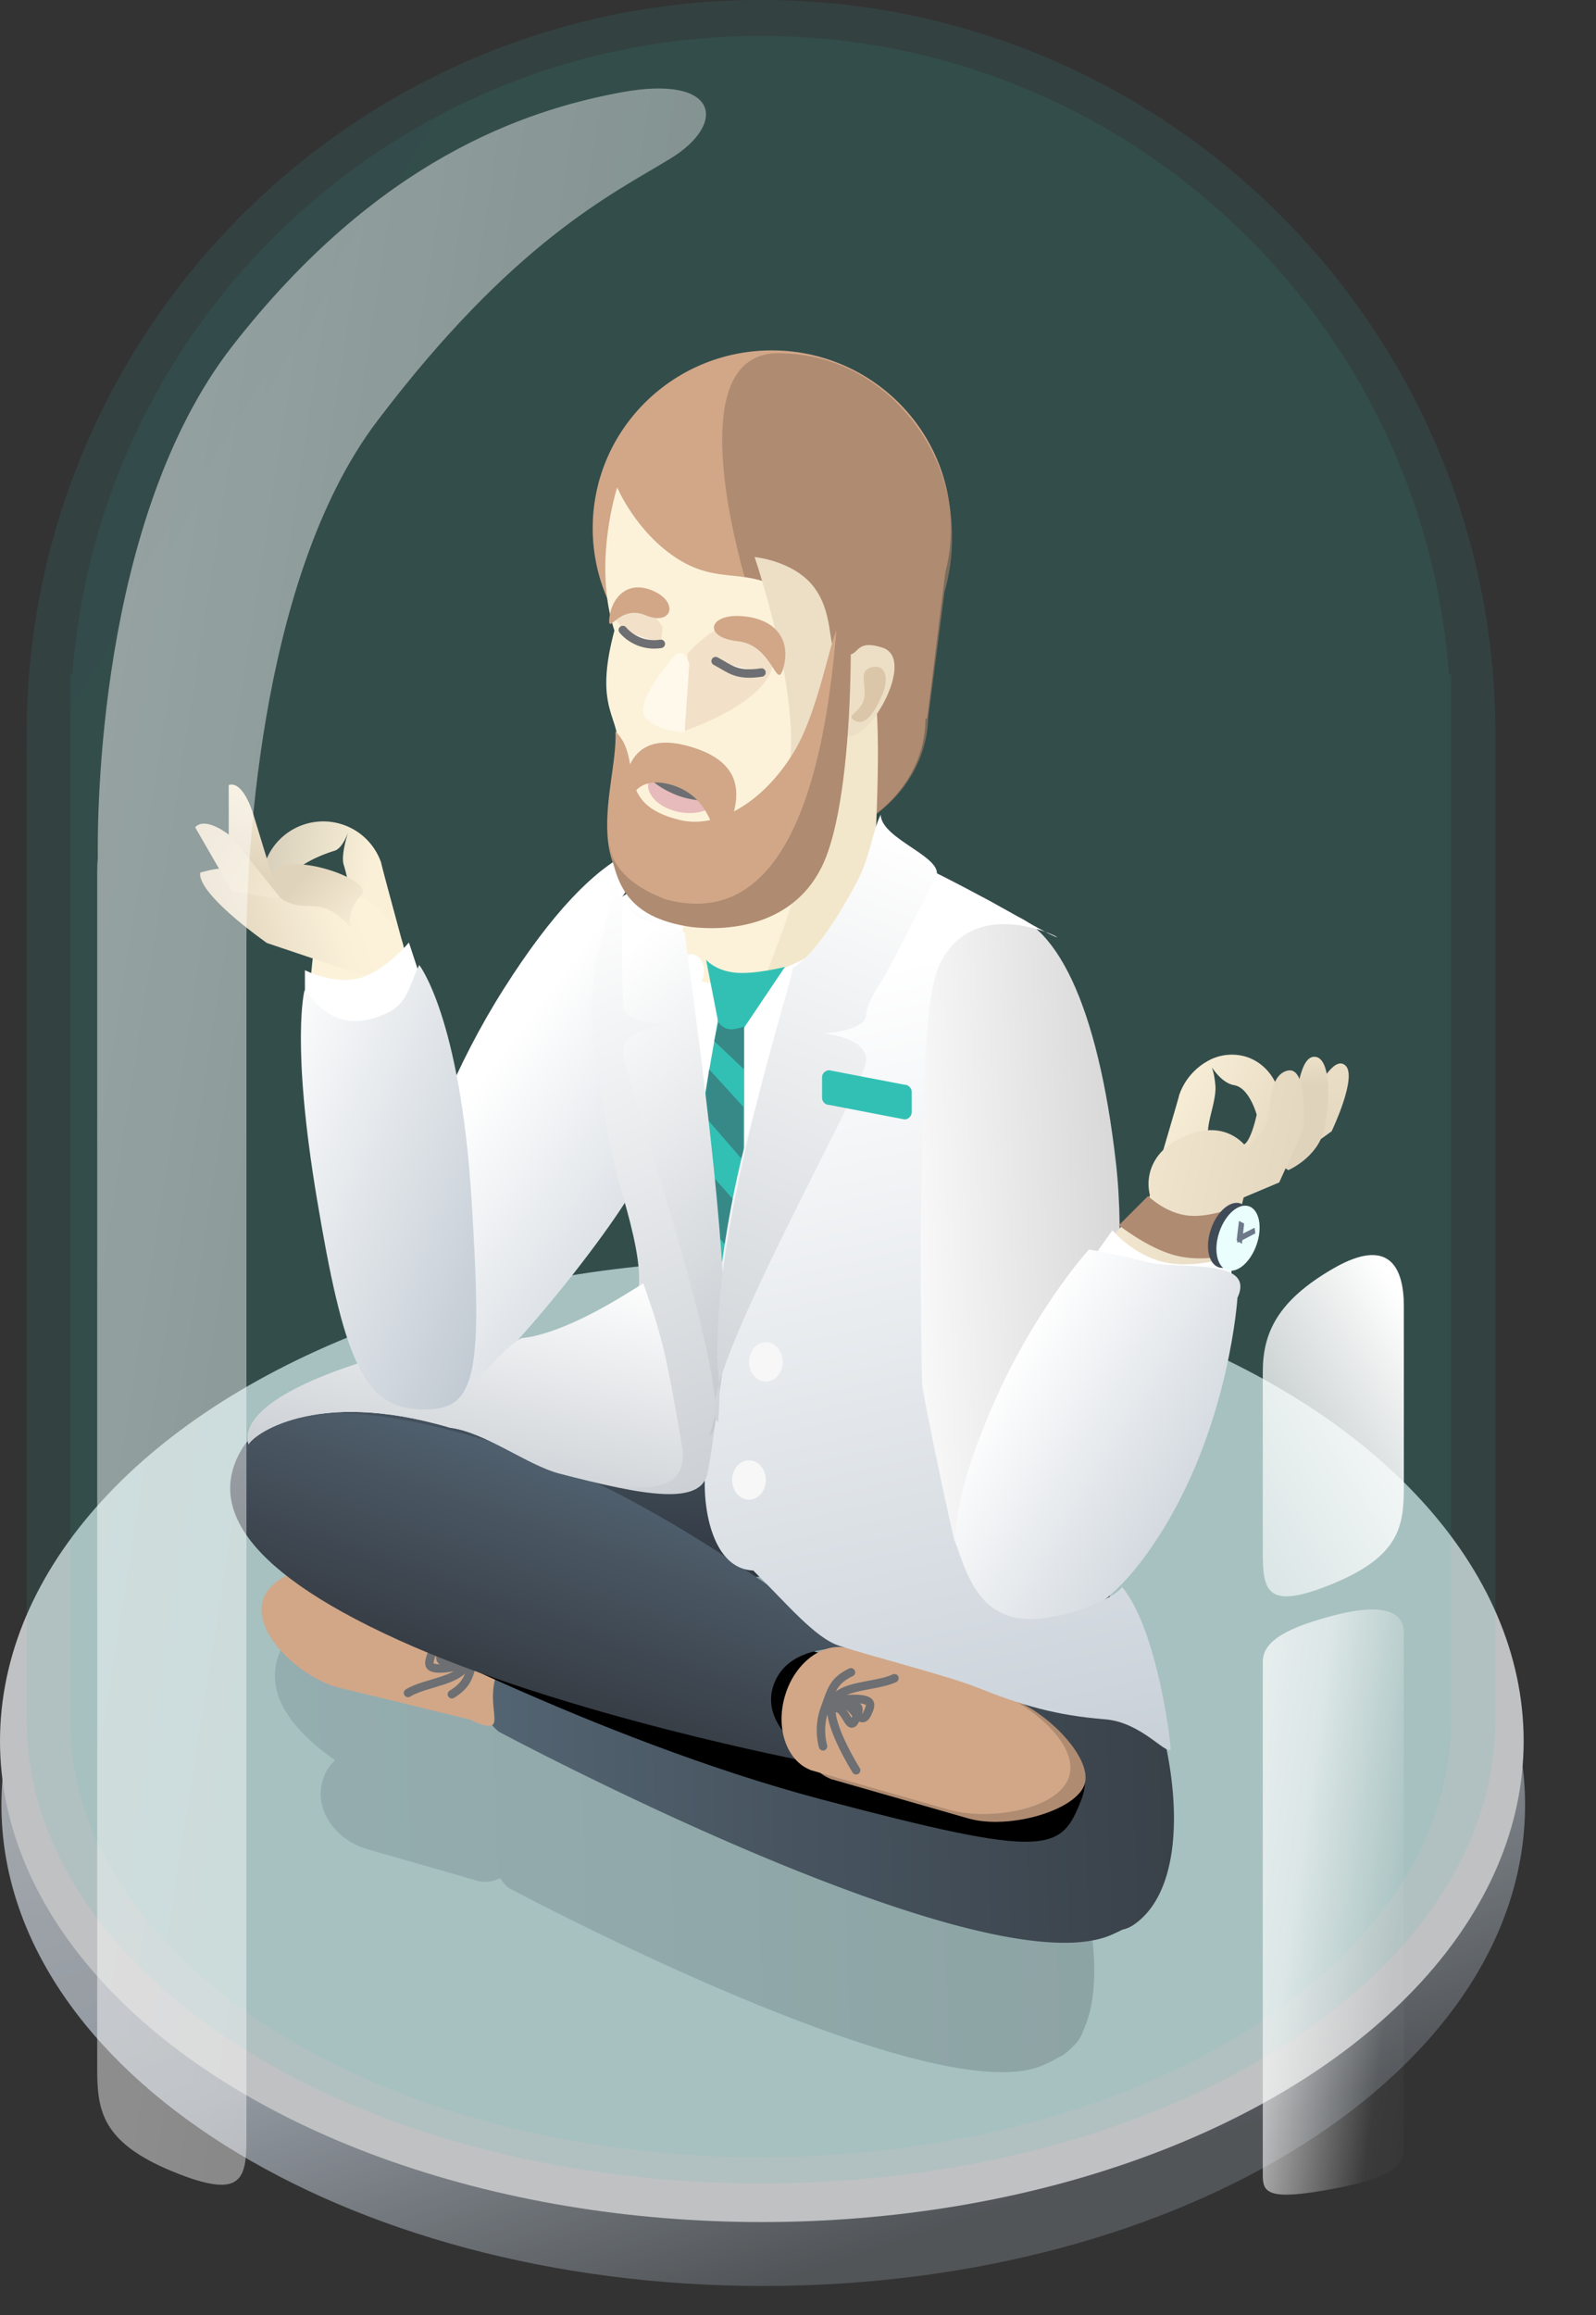 <svg xmlns="http://www.w3.org/2000/svg" xmlns:xlink="http://www.w3.org/1999/xlink" viewBox="0 0 567.86 823.4"><rect x="0" y="0" width="567.86" height="823.4" fill="#333333" stroke="none"/><defs><style>.a{opacity:0.73;}.al,.b{fill:#3d4852;}.b{fill-opacity:0;}.c{fill:url(#a);}.d{fill:#f4f5f7;}.e{opacity:0.11;fill:url(#b);}.aa,.al,.ar,.e,.f,.g,.o,.t{isolation:isolate;}.f{opacity:0.09;fill:url(#c);}.g{opacity:0.21;fill:url(#d);}.h{fill:url(#e);}.i{fill:url(#f);}.j{fill:url(#g);}.k{fill:#d1a788;}.l,.o{fill:none;}.l,.z{stroke:#6d6f72;stroke-linejoin:round;stroke-width:3px;}.l,.o,.z{stroke-linecap:round;}.m{fill:url(#h);}.n{fill:#af8b71;}.o{stroke:#747b81;stroke-width:2px;stroke-dasharray:3;opacity:0.46;}.p{fill:url(#i);}.q{fill:url(#j);}.r{fill:#fff;}.s{fill:url(#k);}.t{fill:#9f7e66;opacity:0.67;}.u{fill:#fcf2da;}.v{fill:#f2e7cb;}.w{fill:#f2e1c8;}.x{fill:#ecdfc5;}.y{fill:#e7bbbb;}.z{fill:#fff5ef;}.aa{fill:#be9272;opacity:0.33;}.ab{fill:#fff9eb;}.ac{fill:url(#l);}.ad{fill:url(#m);}.ae{fill:url(#n);}.af{fill:url(#o);}.ag{fill:url(#p);}.ah{fill:url(#q);}.ai{fill:url(#r);}.aj{fill:url(#s);}.ak{fill:#33c0b4;}.al{opacity:0.45;}.am{fill:url(#t);}.an{fill:url(#u);}.ao{fill:url(#v);}.ap{fill:url(#w);}.aq{fill:url(#x);}.ar{opacity:0.49;fill:url(#y);}.as{fill:url(#z);}.at{fill:url(#aa);}.au{fill:#404b57;}.av{fill:#eafffd;}.aw{fill:#6d798a;}.ax{fill:url(#ab);}.ay{fill:url(#ac);}.az{fill:url(#ad);}.ba{fill:url(#ae);}.bb{fill:url(#af);}.bc{fill:url(#ag);}.bd{fill:#f7f7f7;}</style><linearGradient id="a" x1="-12.69" y1="832.75" x2="-12.27" y2="831.98" gradientTransform="matrix(542.11, 0, 0, -342.14, 7034.98, 285428.51)" gradientUnits="userSpaceOnUse"><stop offset="0" stop-color="#d8dde3"/><stop offset="0.61" stop-color="#b4bdc7"/><stop offset="1" stop-color="#5c6166"/></linearGradient><linearGradient id="b" x1="-13.09" y1="832.92" x2="-12.79" y2="832.64" gradientTransform="matrix(522.59, 0, 0, -776.61, 6790.09, 646819.88)" gradientUnits="userSpaceOnUse"><stop offset="0" stop-color="#4394b1"/><stop offset="1" stop-color="#33c0b4"/></linearGradient><linearGradient id="c" x1="-13.09" y1="832.92" x2="-12.79" y2="832.64" gradientTransform="matrix(491.13, 0, 0, -754.4, 6396.78, 628335.86)" xlink:href="#b"/><linearGradient id="d" x1="-12.95" y1="832.33" x2="-11.95" y2="832.35" gradientTransform="matrix(291.51, 0, 0, -192.54, 3874.45, 160899.87)" gradientUnits="userSpaceOnUse"><stop offset="0" stop-color="#536473"/><stop offset="1" stop-color="#303740"/></linearGradient><linearGradient id="e" x1="-12.91" y1="832.44" x2="-11.91" y2="832.46" gradientTransform="matrix(-4.73, 90.95, 212.64, 11.07, -176869.35, -7572.87)" xlink:href="#d"/><linearGradient id="f" x1="-12.65" y1="832.37" x2="-11.77" y2="833.02" gradientTransform="matrix(-14.72, 92.95, 90.67, 14.36, -75380.49, -10287.91)" gradientUnits="userSpaceOnUse"><stop offset="0" stop-color="#495764"/><stop offset="1" stop-color="#252c32"/></linearGradient><linearGradient id="g" x1="-12.95" y1="832.33" x2="-11.95" y2="832.35" gradientTransform="matrix(245.35, 0, 0, -208.8, 3348.87, 174380.11)" gradientUnits="userSpaceOnUse"><stop offset="0" stop-color="#536472"/><stop offset="1" stop-color="#394149"/></linearGradient><linearGradient id="h" x1="-12.95" y1="832.44" x2="-11.95" y2="832.46" gradientTransform="matrix(-27.04, 74.32, 220.9, 80.37, -184031.38, -65417.64)" gradientUnits="userSpaceOnUse"><stop offset="0" stop-color="#50606e"/><stop offset="1" stop-color="#373d45"/></linearGradient><linearGradient id="i" x1="-12.81" y1="832.66" x2="-12.25" y2="832.21" gradientTransform="matrix(146.55, 0, 0, -154.52, 2001.48, 129025.02)" gradientUnits="userSpaceOnUse"><stop offset="0" stop-color="#fcf2da"/><stop offset="0.26" stop-color="#fbf1d9"/><stop offset="0.85" stop-color="#e1d5be"/><stop offset="1" stop-color="#e0d3bc"/></linearGradient><linearGradient id="j" x1="-12.44" y1="832.44" x2="-8.95" y2="831.33" gradientTransform="matrix(54.62, 42.7, 53.85, -68.88, -43919, 58221.07)" gradientUnits="userSpaceOnUse"><stop offset="0" stop-color="#fff"/><stop offset="0.5" stop-color="#cdcdcd"/><stop offset="0.51" stop-color="#868686"/><stop offset="0.74" stop-color="#8a8a8a"/><stop offset="1" stop-color="gray"/></linearGradient><linearGradient id="k" x1="-12.79" y1="832.35" x2="-11.86" y2="832.31" gradientTransform="matrix(56.71, -7.97, -22.46, -159.82, 19748.96, 133389.22)" gradientUnits="userSpaceOnUse"><stop offset="0" stop-color="#fcf2da"/><stop offset="1" stop-color="#e0d3bc"/></linearGradient><linearGradient id="l" x1="-12.52" y1="832.29" x2="-8.17" y2="831.35" gradientTransform="matrix(72.24, -11.44, -12.7, -80.15, 11798.62, 66931.08)" gradientUnits="userSpaceOnUse"><stop offset="0" stop-color="#fff"/><stop offset="0.2" stop-color="#f1f1f1"/><stop offset="0.51" stop-color="#868686"/><stop offset="0.74" stop-color="#8a8a8a"/><stop offset="1" stop-color="gray"/></linearGradient><linearGradient id="m" x1="-11.93" y1="832.05" x2="-14.56" y2="833.53" gradientTransform="matrix(41.86, -12.8, -15.53, -50.79, 13551.12, 42423.98)" gradientUnits="userSpaceOnUse"><stop offset="0" stop-color="#faf0d8"/><stop offset="1" stop-color="#7d786c"/></linearGradient><linearGradient id="n" x1="-12.09" y1="832.17" x2="-12.92" y2="832.15" gradientTransform="matrix(59.26, -18.12, -15.74, -51.5, 13941.32, 42957.19)" gradientUnits="userSpaceOnUse"><stop offset="0" stop-color="#fcf2da"/><stop offset="0.18" stop-color="#faf0d8"/><stop offset="1" stop-color="#e0d3bc"/></linearGradient><linearGradient id="o" x1="-11.49" y1="832.95" x2="-11.79" y2="831.88" gradientTransform="matrix(13.76, -4.21, -12.62, -41.29, 10753.51, 34610.85)" gradientUnits="userSpaceOnUse"><stop offset="0" stop-color="#faf0d8"/><stop offset="1" stop-color="#e0d3bc"/></linearGradient><linearGradient id="p" x1="-11.56" y1="831.05" x2="-12.66" y2="832.87" gradientTransform="matrix(20.9, -6.39, -9.92, -32.46, 8594.05, 27238.62)" xlink:href="#o"/><linearGradient id="q" x1="-11.64" y1="831.18" x2="-12.32" y2="832.24" gradientTransform="matrix(28.53, -8.72, -8.26, -27.02, 7333.67, 22691.23)" xlink:href="#n"/><linearGradient id="r" x1="-12.43" y1="832.27" x2="-14.04" y2="833.02" gradientTransform="matrix(-66.19, -35.15, -103.28, 194.44, 85322.15, -161901.68)" gradientUnits="userSpaceOnUse"><stop offset="0" stop-color="#fff"/><stop offset="1" stop-color="#b8c2cc"/></linearGradient><linearGradient id="s" x1="-13.34" y1="832.56" x2="-12.11" y2="832.37" gradientTransform="matrix(-78.74, 6.88, 20.44, 234.06, -17655.6, -194310.1)" gradientUnits="userSpaceOnUse"><stop offset="0" stop-color="#d2d2d2"/><stop offset="1" stop-color="#fff"/></linearGradient><linearGradient id="t" x1="-12.96" y1="832.53" x2="-11.27" y2="832.01" gradientTransform="matrix(35.39, 11.49, 19.86, -61.16, -15667.95, 51452.48)" xlink:href="#k"/><linearGradient id="u" x1="-19.91" y1="833.38" x2="-10.66" y2="832.41" gradientTransform="matrix(11.31, 18.82, 39.11, -23.51, -31965.77, 20197.02)" gradientUnits="userSpaceOnUse"><stop offset="0" stop-color="#fcf2da"/><stop offset="0.52" stop-color="#f9eed7"/><stop offset="1" stop-color="#e0d3bc"/></linearGradient><linearGradient id="v" x1="-11.8" y1="833.16" x2="-11.34" y2="831.41" gradientTransform="matrix(15.35, 7.81, 18.38, -36.11, -14656.82, 30540.19)" gradientUnits="userSpaceOnUse"><stop offset="0" stop-color="#fcf2da"/><stop offset="0.35" stop-color="#e0d3bc"/><stop offset="1" stop-color="#e0d3bc"/></linearGradient><linearGradient id="w" x1="-13.67" y1="832.7" x2="-11.9" y2="832.24" gradientTransform="matrix(111.83, 5.82, 10.11, -194.13, -6622.45, 162133.24)" gradientUnits="userSpaceOnUse"><stop offset="0" stop-color="#fcf2da"/><stop offset="0.48" stop-color="#f9eed7"/><stop offset="1" stop-color="#e0d3bc"/></linearGradient><linearGradient id="x" x1="-12.78" y1="832.5" x2="-11.14" y2="832.13" gradientTransform="matrix(67.64, 31.58, 61.23, -131.15, -49748.37, 110066.63)" xlink:href="#r"/><linearGradient id="y" x1="-12.99" y1="832.69" x2="-10.13" y2="831.14" gradientTransform="matrix(216.62, 0, 0, -745.62, 2837.65, 621044.66)" gradientUnits="userSpaceOnUse"><stop offset="0" stop-color="#fff"/><stop offset="0.54" stop-color="#fff" stop-opacity="0.6"/><stop offset="0.83" stop-color="#fff" stop-opacity="0.04"/><stop offset="1" stop-color="#fff" stop-opacity="0"/></linearGradient><linearGradient id="z" x1="-13.55" y1="833.08" x2="-11.54" y2="831.95" gradientTransform="matrix(50.19, 0, 0, -208.14, 1088.77, 173924.08)" xlink:href="#y"/><linearGradient id="aa" x1="-11.91" y1="832.79" x2="-14.91" y2="828.33" gradientTransform="matrix(50.19, 0, 0, -121.4, 1088.76, 101548.28)" gradientUnits="userSpaceOnUse"><stop offset="0" stop-color="#fff"/><stop offset="0.54" stop-color="#fff" stop-opacity="0.04"/><stop offset="0.54" stop-color="#fff" stop-opacity="0.6"/><stop offset="1" stop-color="#fff" stop-opacity="0"/></linearGradient><linearGradient id="ab" x1="-12.23" y1="832.04" x2="-12.92" y2="833.37" gradientTransform="matrix(-204, -74.22, -92.84, 255.18, 75077.84, -212886.1)" xlink:href="#r"/><linearGradient id="ac" x1="-13.22" y1="833.73" x2="-12.17" y2="832.09" gradientTransform="matrix(-149.11, -54.25, -79.39, 218.2, 64406.65, -181885.97)" gradientUnits="userSpaceOnUse"><stop offset="0" stop-color="#50606e"/><stop offset="0.28" stop-color="#bbc1c7"/><stop offset="1" stop-color="#fff"/></linearGradient><linearGradient id="ad" x1="-12.77" y1="833.48" x2="-12.45" y2="831.96" gradientTransform="matrix(-140.01, -50.94, -34.84, 95.76, 27410.76, -79861.16)" gradientUnits="userSpaceOnUse"><stop offset="0" stop-color="#50606e"/><stop offset="0.29" stop-color="#bbc1c7"/><stop offset="1" stop-color="#fff"/></linearGradient><linearGradient id="ae" x1="-13.71" y1="833.39" x2="-12.27" y2="831.96" gradientTransform="matrix(-89.44, -32.54, -57.97, 159.34, 47361.51, -132631.81)" xlink:href="#ac"/><linearGradient id="af" x1="-12.63" y1="832.92" x2="-11.88" y2="831.7" gradientTransform="matrix(55.34, -7.78, -21.87, -155.59, 19021.15, 129831.62)" xlink:href="#r"/><linearGradient id="ag" x1="-13.54" y1="830.68" x2="-12.07" y2="832.81" gradientTransform="matrix(132.22, -48.12, -62.66, -172.15, 54083.74, 143077.92)" xlink:href="#ac"/></defs><title>Pharmacist-Insurance</title><g class="a"><path class="b" d="M294.61,465.7c150.91,0,273.25,80.07,273.25,178.85S445.52,823.4,294.61,823.4,21.36,743.33,21.36,644.55,143.7,465.7,294.61,465.7Z"/><path class="c" d="M270.52,470.94c149.7,0,272.1,76.59,272.1,171.07s-121.35,171.07-271,171.07S.51,736.49.51,642,120.82,470.94,270.52,470.94Z"/><ellipse class="d" cx="271.06" cy="619.27" rx="271.06" ry="171.07"/></g><path class="e" d="M9.49,611.7v-.2h0V259h0C10.72,115.77,127.23,0,270.78,0S530.85,115.77,532.06,259h0V611.5h0v.2c0,91.08-117,164.91-261.29,164.91S9.49,702.77,9.49,611.7Z"/><path class="f" d="M25.09,612.22V239.9h.68c9.45-127,115.48-227.1,244.88-227.1S506.09,112.91,515.54,239.9h.68V612.22c0,85.59-109.94,155-245.57,155S25.09,697.81,25.09,612.22Z"/><path class="g" d="M181.11,671.55A11.53,11.53,0,0,1,178,668a12.55,12.55,0,0,1-5.41,1.32,10.44,10.44,0,0,1-1.85-.17v.06l-1-.3L130.63,657.7c-11.65-3.43-18.76-14.25-15.89-24.25a16.53,16.53,0,0,1,4.45-7.37c-22.9-16.19-24.61-30.31-18-41.75a22,22,0,0,1,8-8.42c17.17-17.85,127.07-32.37,145.38-31.41h4.44a26.25,26.25,0,0,1,10.71,3L294,552.88a24.37,24.37,0,0,1,19,4.18q.4-.66.75-1.26c7.21-12.49,42.1,44.12,48.55,62.85,0,0,3.93,1.66,16.42,32.64C388.9,676.57,392.94,706,385.53,722a13.77,13.77,0,0,1-4,6.1,17.72,17.72,0,0,1-2.83,2.5,7.79,7.79,0,0,1-1.8,1,49.39,49.39,0,0,1-5.89,3c-3.88,1.67-8.79,2.43-14.5,2.43C303.4,737,181.11,671.55,181.11,671.55Zm108.59-25.8,1.55.44c-4.5-7-8-15-8.54-23.41a18,18,0,0,1-7.71-4.13,35.62,35.62,0,0,1-20.39,5.09l-2.67-.14c16.16,9.81,28.9,18.31,33.92,21.71a12.18,12.18,0,0,1,2.7.17l0-.06Z"/><path class="h" d="M305.07,522.18a41.16,41.16,0,0,1-43.24,39h0l-133.17-6.94C106,553,91.24,534.06,92.43,511.36S239.09,469,261.79,470.22h5.1C289.59,471.4,306.26,499.47,305.07,522.18Z"/><path class="i" d="M335.68,528.42c-3.27,20.64-19.65,35.2-36.58,32.52L275,558.31c-16.93-2.68-29.39-48.17-26.12-68.81s10.54-28.94,27.47-26.26l34.58,23C327.87,488.88,338.94,507.78,335.68,528.42Z"/><path class="j" d="M177.5,615.93c-9.88-7.62-2.63-21.64-2.63-21.64s7.19-14.54,17-10.17,76.29,33.08,76.29,33.08l60.57,9.86a55.22,55.22,0,0,1-4.81-9.79s-36.49-24.63-37.18-54.51,31.93-63.64,41.44-78.39,51.19,49.6,58.59,71.08c0,0,4.87,1.78,19.39,37.25s17.22,78.48-2.94,92a11.4,11.4,0,0,1-3.92,1.66c-1.22.63-2.53,1.25-3.94,1.86-4.44,1.92-10.08,2.79-16.63,2.79C317.76,691,177.5,615.93,177.5,615.93Z"/><path class="k" d="M304.61,629.65s-6.33-10-8.29-17.77l-3.49,9.25a22.76,22.76,0,0,1,.52-13.15c2.49-6.58,2.8-10,9.41-13.17l-2.6,6.92a38.93,38.93,0,0,1,9.14-2.44c3.28-.62,6.54-1.22,8.94-2.39ZM171.49,613.4a18.67,18.67,0,0,1-4-1.71l-45.11-11c-.86-.17-1.73-.38-2.59-.62l-.2-.06h0c-13.44-4-29.4-19.18-26.11-30.65s24.58-14.87,38.08-11.1h0l46,13.2v.09c6.8,3.14,1.95,13.86-1.19,24.81-2.2,7.67.13,13.75-.59,16.23C175.46,613.88,174.33,614.21,171.49,613.4Z"/><path class="l" d="M302.76,594.81c-6.61,3.21-6.92,6.59-9.41,13.17a22.84,22.84,0,0,0-.52,13.15"/><path class="l" d="M318.25,596.9c-6.62,3.2-19.65,2.17-22.13,8.75s8.5,24,8.5,24"/><path class="l" d="M295.87,605c6.82-2.74,9.83,10.76,12.77,4.37.82-1.79,1.62-3.54,0-4.37-3.19-1.67-12.77,0-12.77,0"/><path class="l" d="M295.87,608c5.05-3.24,6.05,9.67,8.66,3.19.73-1.82,1.44-3.58.37-4.26-2.12-1.36-9,1.07-9,1.07"/><path class="l" d="M160.78,602.61c6.25-3.88,6.21-7.27,8-14.07a22.81,22.81,0,0,0-.85-13.13"/><path class="l" d="M145.17,602.16c6.25-3.88,19.31-4.22,21.1-11s-11-23-11-23"/><path class="l" d="M166.58,591.74c-6.5,3.44-10.91-9.67-13.16-3-.63,1.87-1.24,3.69.45,4.35,3.35,1.32,12.71-1.34,12.71-1.34"/><path class="l" d="M166.27,588.76c-4.69,3.75-7-9-9-2.27-.54,1.88-1.06,3.72.08,4.28,2.24,1.13,8.87-2,8.87-2"/><path d="M102.57,548.94s1.8-12.07,17.23-7.61,119.89,33.86,119.89,33.86L334,598.3c32.27,11.74,58.05,23.11,50.77,41.76s-11.53,21.34-92.3,0S128,574.18,128,574.18C95.7,562.44,102.57,548.94,102.57,548.94Z"/><path class="m" d="M275.31,599.14c-7.77,21.36,34.44,35.47,12.62,27.54,0,0-87-16.52-146.17-43.36s-66.13-49.87-56-67.42,45-17.95,98.68,0S299.69,583.3,299.69,583.3C321.51,591.24,283.08,577.78,275.31,599.14Z"/><path class="n" d="M307.85,589.14l0-.06,49.39,14.16h0c14.43,4.27,31.44,21.69,28.73,31.16s-26.74,16.46-41.23,12.44h0l-49.4-14.16,0-.06c-8.28-3.32-12.31-14.64-9-26.12S299.07,587.56,307.85,589.14Z"/><path class="k" d="M300.75,586l0-.06,49.39,14.16h0c14.45,4.25,33.76,19.54,30.33,31.52s-28.33,16.13-42.83,12.08h0l-49.4-14.16,0-.06c-8.28-3.32-12.31-14.64-9-26.12S292,584.45,300.75,586Z"/><path class="k" d="M302.87,588.05v0L339,601.14h0c10.47,3.9,16.37,14.09,13.19,22.85s-14.26,12.77-24.79,9h0l-36.1-13.14v0c-6-2.9-8.42-11.56-5.37-19.94S296.4,586.41,302.87,588.05Z"/><path class="o" d="M347.63,520.31c-16.63,3.63-22-11.94-22-11.94"/><path class="l" d="M302.77,594.81c-6.62,3.21-6.93,6.59-9.42,13.17a22.84,22.84,0,0,0-.52,13.15"/><path class="l" d="M318.25,596.9c-6.62,3.2-19.65,2.17-22.13,8.75s8.5,24,8.5,24"/><path class="l" d="M295.87,605c6.82-2.74,9.83,10.76,12.77,4.37.83-1.79,1.62-3.54,0-4.37-3.19-1.67-12.77,0-12.77,0"/><path class="l" d="M295.87,608c5.05-3.24,6.05,9.67,8.66,3.19.73-1.82,1.44-3.58.37-4.26-2.12-1.36-9,1.07-9,1.07"/><path class="p" d="M127.81,468.71l.3-.44-.82-.07s-11.46-28.75-16-60,0-67.41,0-67.41l32.18-3.24,20.36,77.67,51.52-76.37,40.49,27.31s-48.34,91.77-80.36,117.4c-7.7,6.17-14.46,8.51-20.28,8.51C136.86,492.07,127.81,468.71,127.81,468.71Z"/><path class="q" d="M188.92,359.74l-.08-.06,29.34-37.54h0c8.67-10.82,27.75-10.13,42.75,1.6s20.28,30.08,11.87,41.1h0l-29.34,37.54-.08-.07c-6.16,5.65-21.93,1.55-36.3-9.68S184.93,367.08,188.92,359.74Z"/><path class="r" d="M278.09,521c-31.27-6.08-48.91-22-45-42.14,0-.27.11-.53.17-.79-.76-10.64-2.5-32.27-5.2-49.63-.41-2.63-.94-5.34-1.54-8.08-6.17-3.08-10.93-8.27-13.63-16.42-13.4-40.41-2.88-106.54,77.6-98.74S376,340.41,376,361.89c0,15-7.08,33.52-23.6,43.23l-14.18,63.2c10.74,6.82,17.08,15.4,15.12,25.48-3.26,16.76-31.58,28.69-59,28.69A85.21,85.21,0,0,1,278.09,521Z"/><path class="s" d="M323.45,388.18l48.61-6.83,11.87,72.73,9.93,82.38L345.91,548s-12.12-39.21-17.57-78S323.45,388.18,323.45,388.18Z"/><path class="k" d="M219.68,255.6c0-2.78-2-17,5.14-28.29a62.63,62.63,0,0,1-13.93-39.46c0-34.92,28.53-63.22,63.73-63.22,35,0,63.47,28.05,63.73,62.75h0l0,.21v.26a63.43,63.43,0,0,1-2,15.75l-6.47,52h-.6c0,25.19-23.78,45.6-53.11,45.6S219.68,280.78,219.68,255.6Z"/><path class="t" d="M219.32,254c0-23.51,15.29-36.35,45.46-37.59,1.22-2.73,2.14-4.42,2.14-4.42s-28-86.26,9.88-86.35c19.13,0,34.55,8.6,45.55,21.15a66.23,66.23,0,0,1,16.39,43.07h0V190c0,.46,0,.91,0,1.37a69.56,69.56,0,0,1-2.68,19.18l-5.79,44.55c-.61,24.35-22.21,46.84-60.55,47.27h-1C230.62,302.33,219.32,278.53,219.32,254Z"/><path class="u" d="M219.6,173.39s6.82,16.17,21.72,25.52,24.7,2.4,37.9,11.87,14.91,26,14.91,26,7.32-6.06,13.39,0,0,28.19-6.55,24.79c0,15.92-6,19.51-17.71,29.84s-33.65,18.49-41.94,15.26S225,294.92,219.6,261.59c-1.35-8.23-7.41-13.3-1-37.3C210.79,200.3,219.6,173.39,219.6,173.39Z"/><path class="u" d="M229.27,192.59s6.65,16.17,21.17,25.52,24.07,2.4,36.93,11.87,14.53,26,14.53,26-7.92-6.06-2,0S275,345.6,275,345.6s-52.86,22.12-24.55-34.6-15.88,6.46-21.17-26.45c-.11-.69-.22-1.39-.36-2.38-3.69-25.82-1.38-66.13-.19-82.69C229,195.26,229.27,192.59,229.27,192.59Z"/><path class="v" d="M309.72,242.07c5.5,6.44.72,75.53.72,75.53s-5.34,11.11-15.63,18.3a88.25,88.25,0,0,1-22.26,10.77s15.57-38.27,15.89-54.84C295.19,262.7,304.22,235.63,309.72,242.07Z"/><path class="w" d="M244.56,232.61s17.86-21.75,28.66-4-29.08,31.14-29.08,31.14h0c-3.47-.8-9.78,2.91-4.06-7.73S244.56,232.61,244.56,232.61Z"/><path class="w" d="M235.69,222.8c0,19.2-17-2.77-17-2.77s.1-.29.4-1.05C220.33,215.84,224.76,207.28,235.69,222.8Z"/><path class="x" d="M268.49,198.13s13.43,1.24,20.67,10.14,5.5,20.54,8.26,25.43c1.38,2.46-5.08.2,0-3.3,9.54,7,4.25-4.17,16.67,0s-6.09,35.64-13.28,31c0,15.92-2.83,16.92-14.51,27.25-2.13,1.87-5.49,6.31-8.59,7.88-12.52,6.33-21.83,14-37.4,9.6,9.9-3.65,13.08-3.78,40.18-30.88C285.7,248.47,268.49,198.13,268.49,198.13Z"/><ellipse class="y" cx="243.45" cy="280.55" rx="8.47" ry="13" transform="translate(-75.12 471.58) rotate(-80)"/><path class="l" d="M228.17,271.76c2.77,2.37,4.15,5.26,10.09,8.28s8.34,2.56,13.65,3.82"/><path class="z" d="M254.62,235.14c5.22,2.73,7.24,5.41,16.32,4.06"/><path class="z" d="M221.6,224.08A14.68,14.68,0,0,0,235.12,229"/><path class="aa" d="M310.21,237.33c5.34-1.19,5.91,4.45,3.78,9.56s-5.63,11.49-9.62,9.54,1.48-2.65,2.94-7.42S304.88,238.53,310.21,237.33Z"/><path class="ab" d="M239.25,234c3.83-4.88,6,2,6,2l-1.67,24.51s-9.4-.36-13.68-5S235.41,238.85,239.25,234Z"/><path class="ac" d="M309.51,396.13l-.1,0-6.92-43.69h0c-1.85-12.73,12.64-25.55,32.48-28.69s37.58,4.57,39.76,17.25h0l6.92,43.69h-.11c-.23,7.78-14.87,16.19-33.88,19.2S312.14,403.45,309.51,396.13Z"/><path class="ad" d="M135.86,307.59a21.8,21.8,0,0,0-11.42-13.29h0s-3.37,9.3-2.15,13.29c2.26,7.39,4.12,17.53-3.28,19.79a14,14,0,0,1-17.49-9.29c-2.26-7.4,10.1-13.23,17.49-15.49,3.41-1,5.44-8.3,5.44-8.3a21.88,21.88,0,0,0-20.53,38.6c.24.13.47.29.71.42l39.26,4.48S134,301.51,135.86,307.59Z"/><path class="ae" d="M131.94,347.84l-37-12.44C68.07,316,71.32,310.34,71.32,310.34s6-1.78,7.67-1.27c2.73.85,12.12,6.72,20.23,10.75,14.38-4.19,30.14-6,41.12,9.84S131.94,347.84,131.94,347.84Z"/><path class="af" d="M81.38,310.2v-31h0c4.34-1.32,7.52,6.4,8.84,10.74l8.87,29Z"/><path class="ag" d="M82.55,317,69.44,294.27h0c3-3.43,9.68.58,13.11,3.54l17.55,22Z"/><path class="ah" d="M125,330c-11.89-12.95-15.64-3.95-25.37-10.69-14.93-22.32,35.06-7.8,28.93-1S125,330,125,330Z"/><path class="ai" d="M153,500.91c-10.38-5.51-26.89-16-16-36.5,0,0,7.43-57.79,42.22-112.67s58.54-58.54,74.51-46.07c10.36,8.08-23.86-10.11-34.81,18.49-5.8,15.16-5.46,81.49,7.55,96.73h0C215.55,441.39,163.36,506.42,153,500.91Z"/><path class="r" d="M108.49,345.07s10.08,5.29,19.33,2.83,17.67-12.67,17.67-12.67l4.17,12.67s.83,8.33-17.67,14.67-23.5-5-23.5-5Z"/><path class="aj" d="M360,531.14c-22.63,2-17.59,46.17-19.61,23.06,0,0-21.76-85.76-22.44-150.73s17.27-81,37.44-79.2,35.28,33.23,41.67,89.4-12.42,132.87-12.42,132.87C386.64,569.66,382.62,529.16,360,531.14Z"/><path class="ak" d="M251.22,341.33s2.92,3.69,9.87,4.57,18.2-2,18.2-2l-15.2,22.6-8.4-2.2Z"/><path class="ak" d="M264.79,471.34l-16.3,23.36-11-28.8,18.6-106.8,8.69-2.8Z"/><path class="al" d="M250.09,396.3l2.2-16,12.2,13.4v19.2Z"/><path class="al" d="M254.09,370.3l1.53-6.7a5.7,5.7,0,0,0,4.27,2.5,12.77,12.77,0,0,0,4.8-1v15.2Z"/><path class="al" d="M244.09,427.3l3.2-16,17.2,19.4v19.2Z"/><path class="al" d="M239.09,458.3l2.6-17.2,22.8,22.8v7.6l-5.4,7.6Z"/><path class="am" d="M419.37,390.07a22.06,22.06,0,0,1,10.41-12.72h0s2,1.23,2.65,8.64-6.25,19,0,21c3.37,1.1,7.42,1.95,10.35,0,2.5-1.67,4.35-10.51,4.35-10.51s-2.59-9.6-8-10.5-9.35-8.64-9.35-8.64a17.49,17.49,0,0,1,13.74-1.42c9.77,3.18,14.81,14.65,11.23,25.63-1.21,3.74-20.2,13.51-20.2,13.51s-15.25,9-27.36,16.68C407.19,431.75,421.24,384.31,419.37,390.07Z"/><path class="an" d="M450,419.58l23.8-17.21s9.3-19.4,4.9-23.4-10.36,9.75-12.7,11.3l-18.48,22.47Z"/><path class="ao" d="M458.34,416.22s10.51-4.46,12.81-14.54,2.39-26-3.61-25.81-5.81,18.25-9.2,19.81c-5.53,2.55.54,2.06-2.34,3.79l-2.83,12.91Z"/><path class="ap" d="M363.78,568.81c-13.4-5.65-27-14.56-14.17-53,11.75-35.23,37.65-68.37,59.62-90.39-1.77-6.43.32-14.74,9.1-19.68,17.64-9.92,25.61,2.89,25.61,2.89s2.82-3.66,7.19-9.81c1.37-1.93-.59-16.1,6.91-18s5.81,20.6,5.81,20.6l-8.71,19.16s-5.48,2.33-12.64,5.32c-.23.95-.48,1.95-.76,3-13.58,51-42.67,127.4-42.67,127.4-4.25,9.14-15.33,15.16-26.38,14.59A26.27,26.27,0,0,1,363.78,568.81Z"/><path class="k" d="M258.69,295.5c-6,13.55-.42-11.53-20.72-16.59s-14.08,24-15.68,11,1.1-29.91,21.39-24.85S264.69,282,258.69,295.5Z"/><path class="r" d="M395.82,437.57s7.06,8.64,18.14,11.31,24.64-2.09,24.64-2.09l-1.05,13.58s-2.75,7.93-25.52,3.89-23.2-16.87-23.2-16.87Z"/><path class="aq" d="M408.14,448.9c10.66,2.79,38.93-1.82,32.15,12.68,0,0-2.71,43.48-26.13,81.86S369.1,582.65,352.05,572s-15.11-33.45,0-69.39,35.4-58.18,35.4-58.18S397.47,446.11,408.14,448.9Z"/><path class="ar" d="M61.14,772.24c-25.07-10.37-26.55-21.77-26.55-36.43v-426c0-1.63.07-3.22.22-4.74-.2-13.49-.24-120.3,47.94-182.09,51.49-66,103.6-83.72,138.3-90.14s38,11.11,17.28,23.7-55.81,29.4-104.22,93.36C90.76,207.17,87.82,312.39,87.68,333.74v3.84h0V760.51c0,9.94-.69,16.56-8.94,16.56C74.83,777.07,69.21,775.58,61.14,772.24Z"/><path class="k" d="M219,260.13c10.3,10.3-1.33,25.77,23.07,31.57,12.76,3,29.06-5.63,40.4-24.23C292.6,250.88,296.78,218.16,299,224c4.7,12.24,4.27,109.07-47.33,103.2S220,281.13,219,260.13Z"/><path class="n" d="M216.89,301.5c.63-3.62-2.66,9.88,20,18.4,68.58,18.38,59.1-135,63.8-122.8,2.8,7.3,4.67,85.28-8.4,111.4-11.13,22.25-35.86,22.49-46.4,21.2C222.29,326.3,219.49,313.5,216.89,301.5Z"/><path class="k" d="M278.72,237.58c-2.47,8.68-3.58-8.18-16.26-9.52s-10.41-10.19,2.27-8.85S281.2,228.89,278.72,237.58Z"/><path class="k" d="M216.81,219.83c-.66,6.64,3.42-5,12.88-1s12-4.72,2.55-8.74S217.48,213.2,216.81,219.83Z"/><path class="as" d="M474.39,574.62C454.55,579.8,449.3,585,449.3,591.26V773.51c0,6.28,1.4,9.46,25.09,5s25.1-9.31,25.1-15.58V580.69C499.49,574.42,494.24,569.43,474.39,574.62Z"/><path class="at" d="M474.39,451.17c-19.84,11.46-25.09,22.91-25.09,36.77v64.2c0,13.86,1.4,20.89,25.09,11.09s25.1-20.58,25.1-34.44v-64.2C499.49,450.74,494.24,439.72,474.39,451.17Z"/><path class="n" d="M408.49,425.4s6.25,6.25,14.6,7,18.8-4,18.8-4l-4.6,18s-10.05,2.65-19.6,0-19.6-10.6-19.6-10.6Z"/><ellipse class="au" cx="437.49" cy="439.4" rx="12" ry="7" transform="translate(-120.4 710) rotate(-71)"/><ellipse class="av" cx="440.49" cy="440.4" rx="12" ry="7" transform="translate(-119.33 713.51) rotate(-71)"/><path class="aw" d="M440.23,439.79v2.26l6.43-3.38-.27-2Z"/><path class="aw" d="M440,441.15l1.87,1.26.8-7.22-1.84-.93Z"/><ellipse class="r" cx="252.99" cy="496.4" rx="4.5" ry="6"/><ellipse class="r" cx="278.99" cy="447.4" rx="4.5" ry="6"/><ellipse class="r" cx="241.99" cy="398.4" rx="4.5" ry="6"/><ellipse class="r" cx="245.99" cy="345.4" rx="4.5" ry="6"/><path class="ax" d="M252.28,516.2s-1.46-86.44,25.38-145.65c22.35,13.4,32-55.64,32.6-69.35,7.55.37,42.05,19.11,54.22,26.13,33.08,19.09-13.24-16.06-29.51,14.41-4.43,8.31-5.87,24.19-6.89,67.82s0,82.62,0,82.62c-.23.63,7,36.61,11.41,55.42,2.48,5.41,5.66,21.8,18,26.6,12.46,5.6,38.14-4.54,41.75-9.74,12.81,15.4,17.6,57.32,17.27,57.75-1.56,2.06-10.49-9.64-23.2-10.67-17.74-1.43-29.78-5-45.62-11.33-10.31-4.11-37.33-11-49-14.8-8.77-2.83-18.88-15.2-30.68-26.81C250.33,557.88,248.73,526,252.28,516.2Z"/><path class="ay" d="M217.68,409.75c-15.28-70.42-1-68.45,0-96,6.68,13,11.88,11.63,25.2,19.2.25,4.77,10.3,62.38,13.16,112,1.38,24.06.07,57.58-4.33,79.1-2.34,11.45-22.23,8.09-52.81,0-11.32-3-26.32-14.68-38.82-16.26-48.81-14.4-70.67,3.16-71.62,6-2.67-9.27,10.44-20.26,44-30.42,8.54-2.58,11.91,16.94,27.61,15.2,4.12-.45,21.41-22.06,25.81-22.61,15.77-2,29.3-4.54,37.11-9.41C235,459.06,218.91,420.55,217.68,409.75Z"/><path class="az" d="M242.9,515.88c1,15.3-13.44,16.26-44,8.17-11.32-3-26.32-14.68-38.82-16.26-48.81-14.4-70.67,3.16-71.62,6-2.67-9.27,10.44-20.26,44-30.42,8.54-2.58,11.91,16.94,27.61,15.2,4.12-.45,21.41-22.06,25.81-22.61,15.77-2,35.2-14.64,43-19.51C235.19,474.56,236.89,480,242.9,515.88Z"/><path class="ba" d="M221.67,374.54c-1-8.44,14.8-10,14.8-10s-14.72-1.11-14.8-6.4c-.37-23.12-.65-20.32,0-39.21,6.69,13,8.69,5.23,22,12.8.25,4.76,10.76,74,13.62,123.63,1.39,24.06,0,38.41-4.79,55.22C264.52,503.07,222.9,385.34,221.67,374.54Z"/><path class="bb" d="M132.16,362.4c13-3.33,12.62-10.32,17-19.17,0,0,14.51,18.31,18.6,83.17s1.64,75.6-18.6,74.89-27.07-19.12-36.4-74.89-4.41-74.17-4.41-74.17C113,357.57,119.16,365.73,132.16,362.4Z"/><path class="bc" d="M308.12,377.6c1-8.44-14.8-10-14.8-10s14.72-1.12,14.8-6.4c.05-2.69,2-6.75,5.23-11.79,5-7.88,15.68-30.45,19.55-37.21,4-7.08-19.25-13.49-19.55-22.4-2.79,5.43-3.82,15-8.22,23.4-5.84,11.09-15.29,26.59-23,31-.25,4.77-23.72,75.56-26.57,125.2-1.38,24.06,1.37,15.2,0,36.4C243.5,498.31,306.89,388.4,308.12,377.6Z"/><path class="ak" d="M295.06,380.67l26.74,5.14a2.57,2.57,0,0,1,2.57,2.57v7.2a2.57,2.57,0,0,1-2.57,2.57L295.06,393a2.57,2.57,0,0,1-2.57-2.57v-7.2A2.57,2.57,0,0,1,295.06,380.67Z"/><ellipse class="bd" cx="272.49" cy="484.4" rx="6" ry="7"/><ellipse class="bd" cx="266.49" cy="526.4" rx="6" ry="7"/></svg>